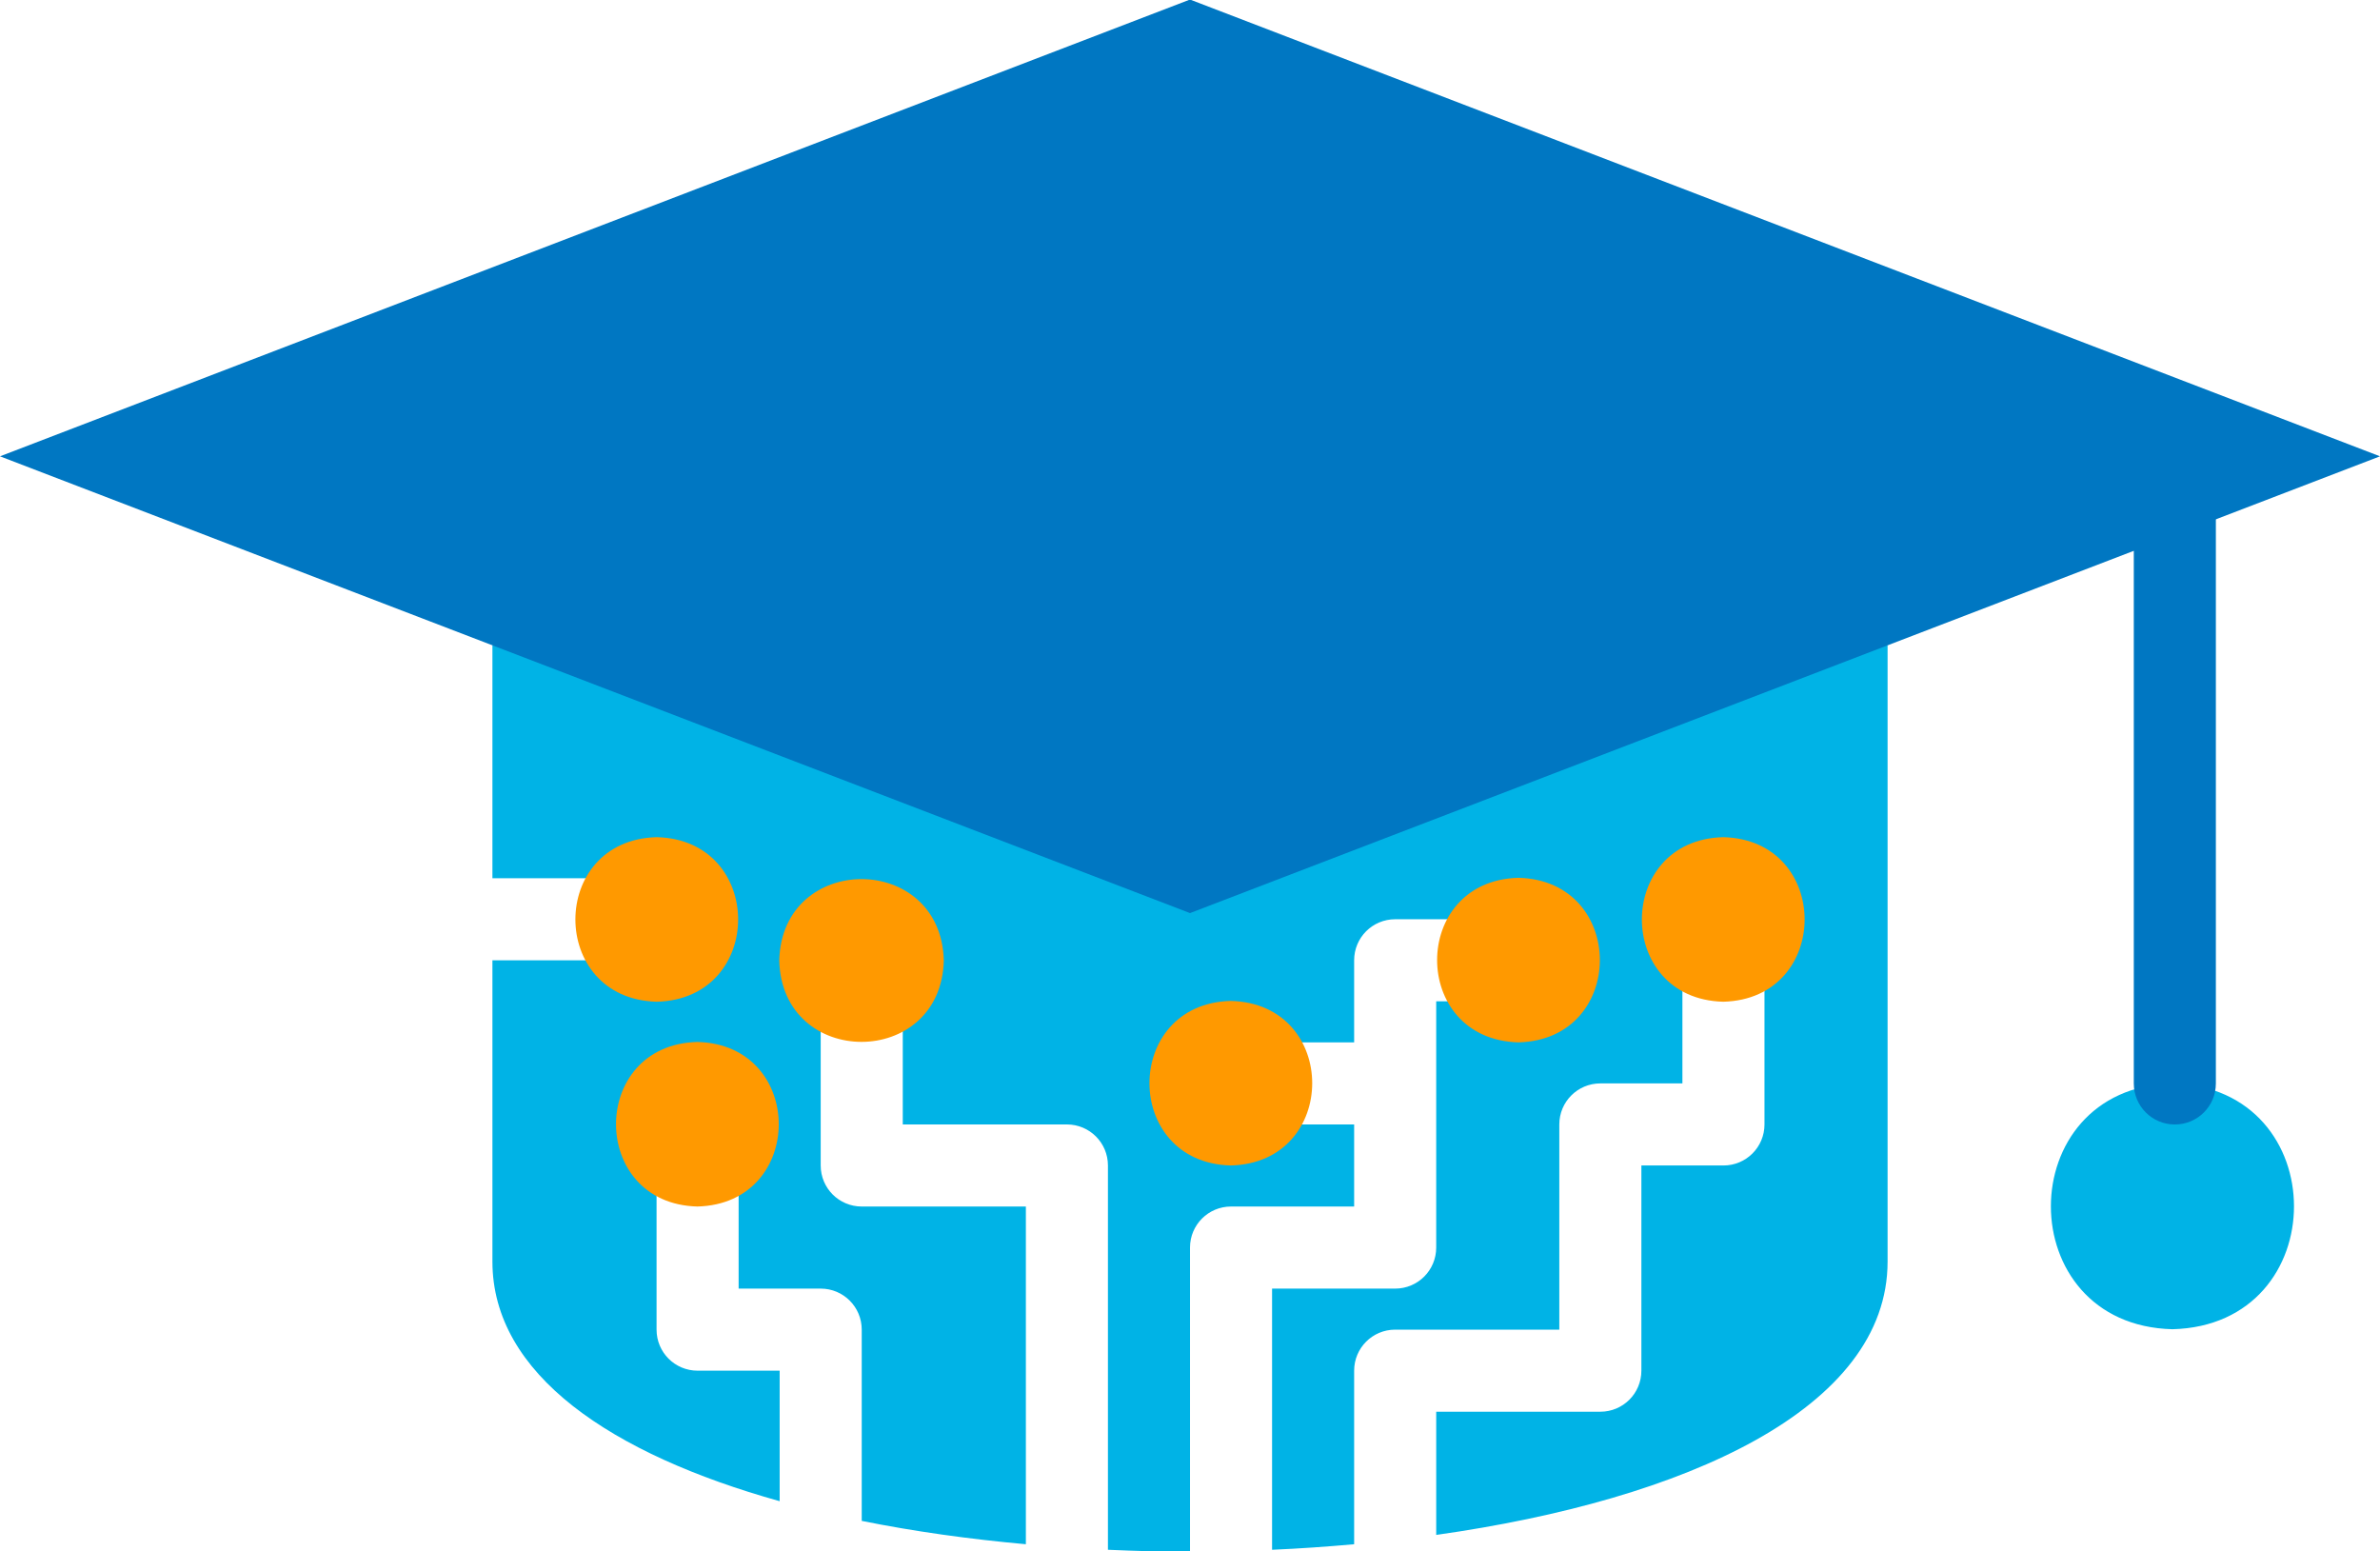 <?xml version="1.0" encoding="UTF-8"?>
<!DOCTYPE svg PUBLIC '-//W3C//DTD SVG 1.0//EN'
          'http://www.w3.org/TR/2001/REC-SVG-20010904/DTD/svg10.dtd'>
<svg data-name="flat color" height="37.8" preserveAspectRatio="xMidYMid meet" version="1.0" viewBox="3.0 13.1 58.0 37.8" width="58.0" xmlns="http://www.w3.org/2000/svg" xmlns:xlink="http://www.w3.org/1999/xlink" zoomAndPan="magnify"
><g data-name="Education technology (EdTech) copy 3"
  ><g
    ><g id="change1_1"
      ><path d="m49,28.83v15.01c0,3.583-4.912,5.801-11,6.661v-3.002h4c.553,0,1-.447,1-1v-5h2c.553,0,1-.447,1-1v-4c-.022-1.315-1.978-1.314-2,0v3h-2c-.553,0-1,.447-1,1v5h-4c-.553,0-1,.447-1,1v4.229c-.66.059-1.327.106-2,.135v-6.364h3c.553,0,1-.447,1-1v-6h2c1.315-.022,1.314-1.978,0-2h-3c-.553,0-1,.447-1,1v2h-3c-1.315.022-1.314,1.978,0,2h3v2h-3c-.553,0-1,.447-1,1v7.413c-.669,0-1.336-.02-2-.049v-9.364c0-.553-.447-1-1-1h-4v-3c-.022-1.315-1.978-1.314-2,0v4c0,.553.447,1,1,1h4v8.229c-1.385-.125-2.73-.313-4-.569v-4.66c0-.553-.447-1-1-1h-2v-3c-.022-1.315-1.978-1.314-2,0v4c0,.553.447,1,1,1h2v3.18c-4.098-1.146-7-3.088-7-5.839v-7.341h4c1.315-.022,1.314-1.978,0-2h-4v-5.669h34Zm6.942,10.669c-3.95.1-3.95,5.891,0,5.99,3.95-.1,3.949-5.891,0-5.99Z" fill="#00b3e6"
      /></g
      ><g fill="#0077c2" id="change2_1"
      ><path d="m56,40.5c-.553,0-1-.447-1-1v-15.019c.022-1.315,1.978-1.314,2,0v15.019c0,.553-.447,1-1,1Z"
        /><path d="m3,24.219s29-11.13,29-11.13l29,11.13-29,11.13S3,24.219,3,24.219"
      /></g
      ><g id="change3_1"
      ><path d="m26,36.504c-.067,2.644-3.943,2.644-4.01,0,.067-2.644,3.943-2.644,4.01,0Zm-6.995-3.005c-2.644.067-2.644,3.943,0,4.01,2.644-.067,2.644-3.943,0-4.01Zm.99,4.99c-2.644.067-2.644,3.943,0,4.01,2.644-.067,2.644-3.943,0-4.01Zm13-1c-2.644.067-2.644,3.943,0,4.01,2.644-.067,2.644-3.943,0-4.01Zm12-3.99c-2.644.067-2.644,3.943,0,4.01,2.644-.067,2.644-3.943,0-4.01Zm-4.99.99c-2.644.067-2.644,3.943,0,4.01,2.644-.067,2.644-3.943,0-4.01Z" fill="#f90"
      /></g
    ></g
  ></g
></svg
>
